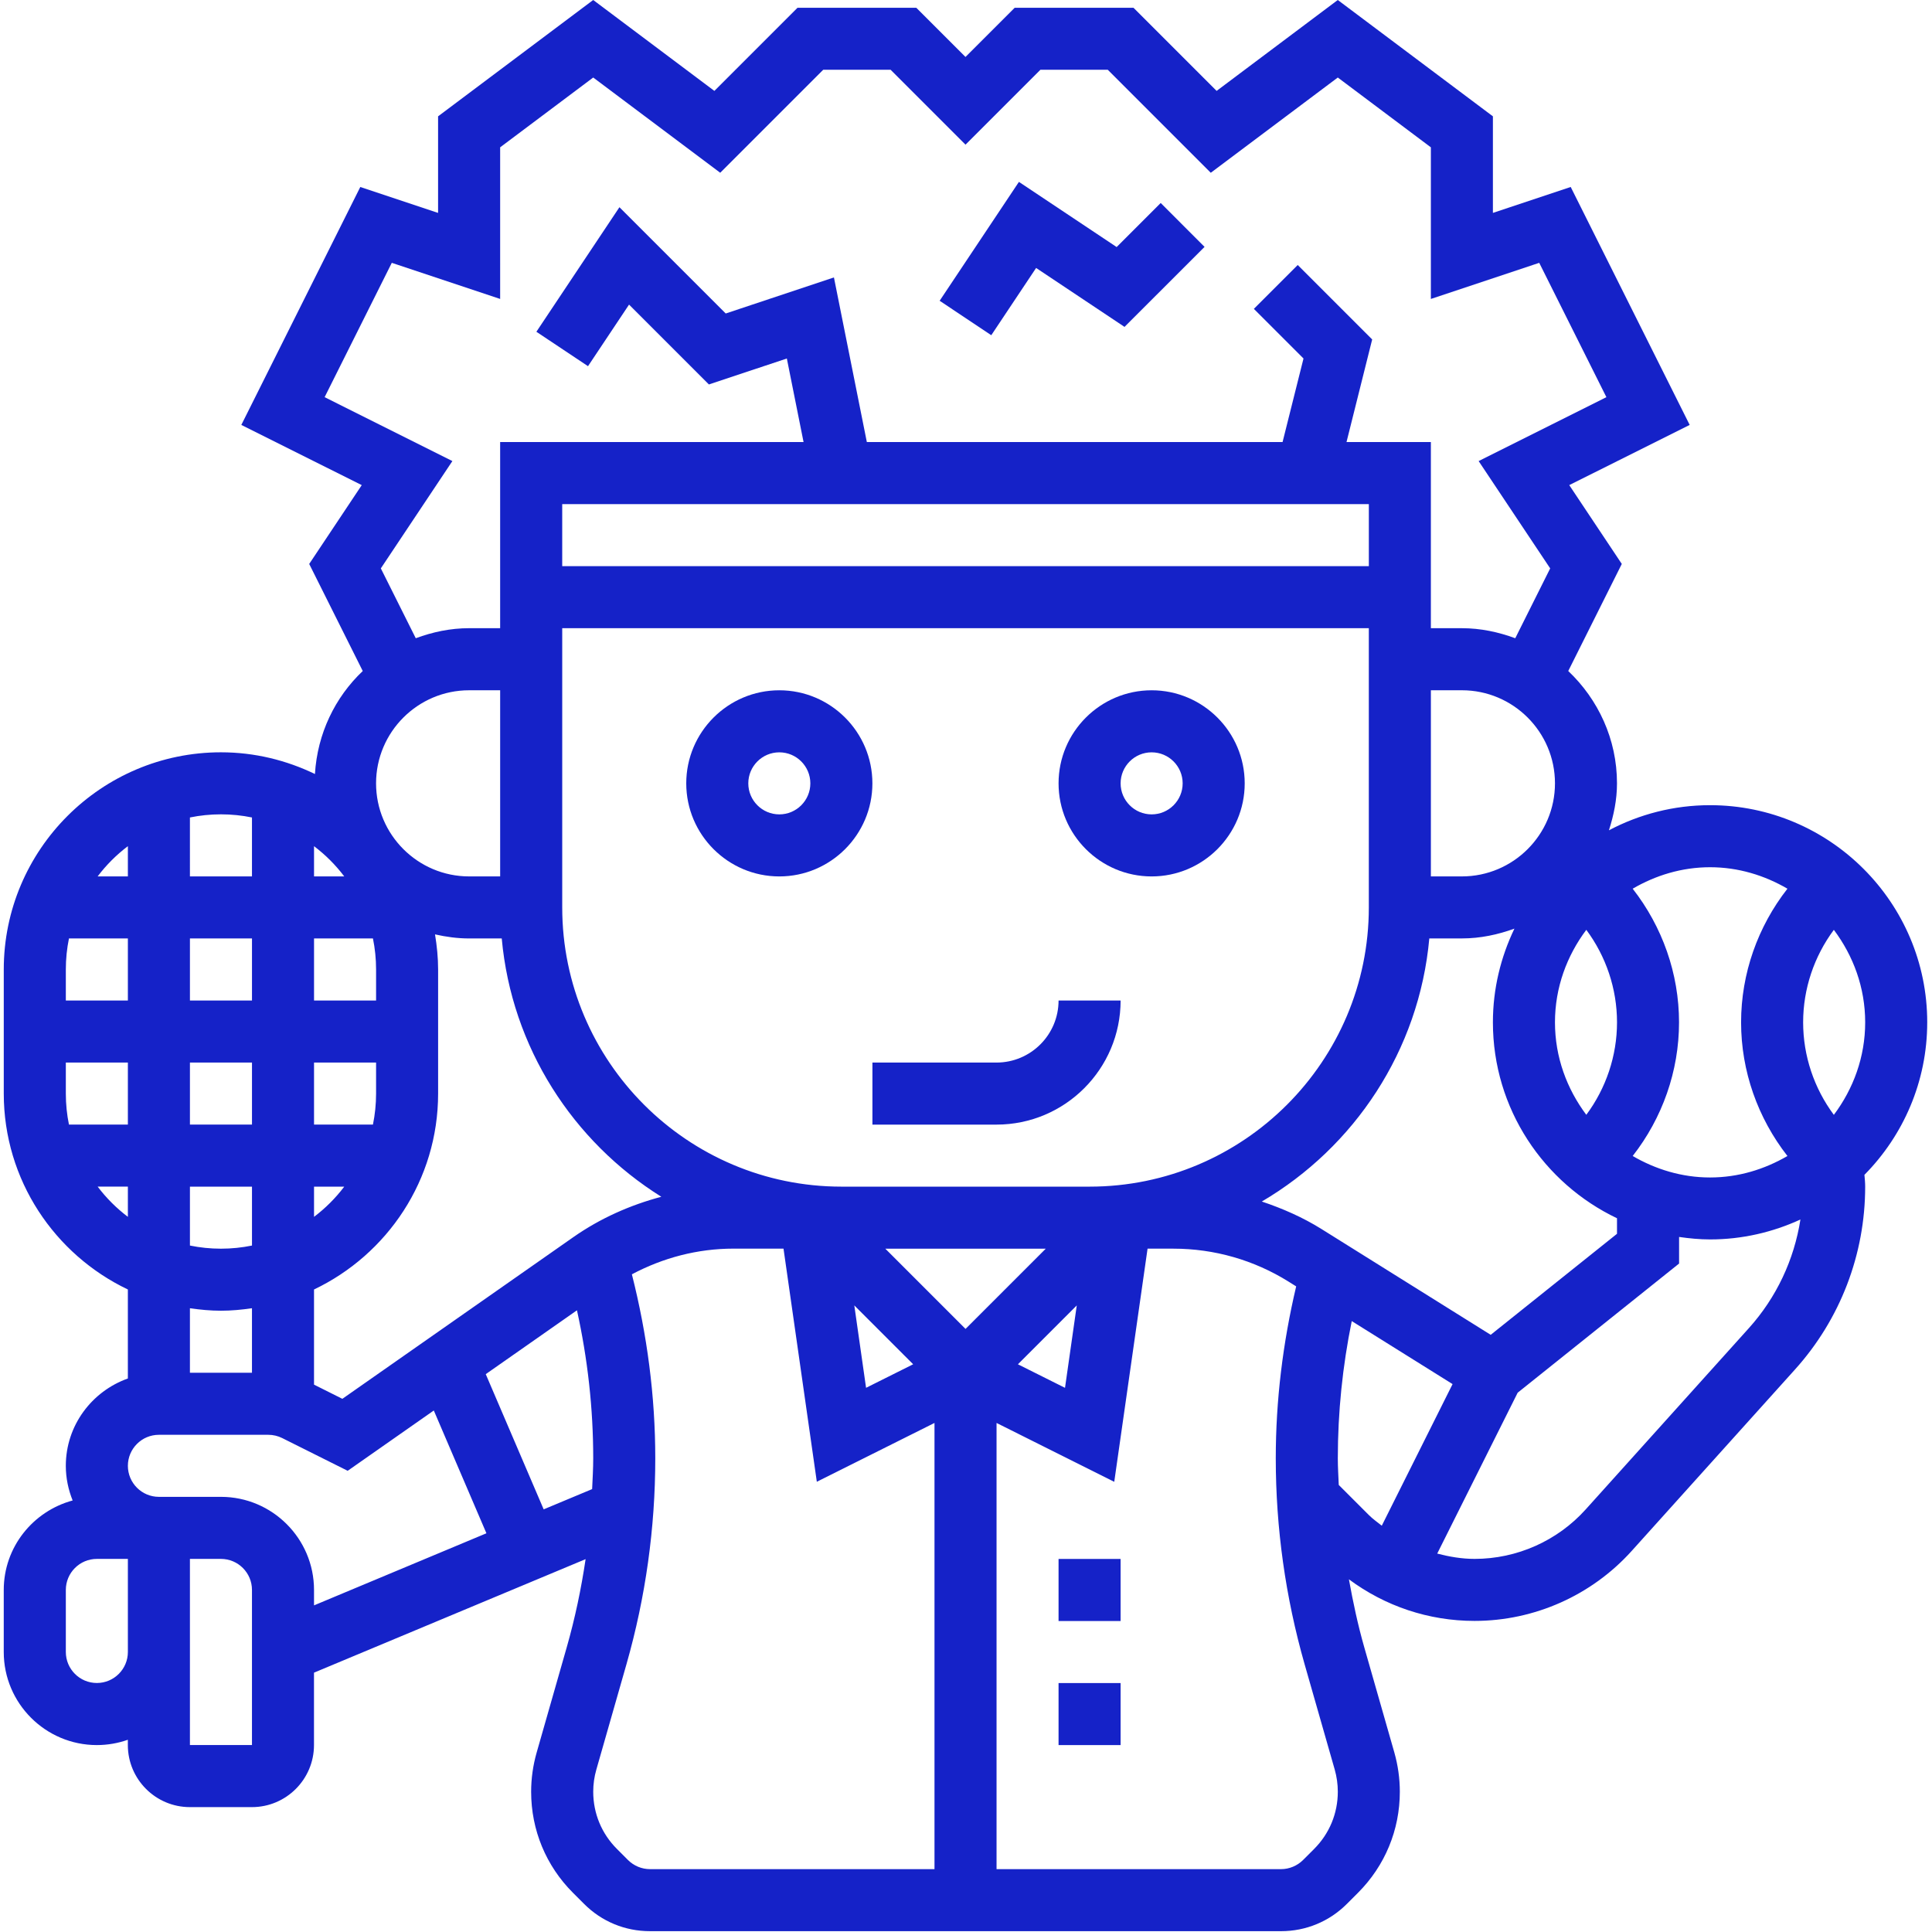 <?xml version="1.0" encoding="UTF-8" standalone="no"?>
<!-- Created with Inkscape (http://www.inkscape.org/) -->

<svg
   width="200"
   height="200"
   viewBox="0 0 200 200"
   version="1.1"
   id="svg5"
   xml:space="preserve"
   xmlns="http://www.w3.org/2000/svg"
   xmlns:svg="http://www.w3.org/2000/svg"><defs
     id="defs2" /><g
     id="layer1"
     transform="translate(-1331.315,-557.467)"><g
       id="tennis-courts"><rect
         style="fill:#ffffff"
         id="rect1761-61-0-5"
         width="200"
         height="200"
         x="1331.315"
         y="557.467" /><g
         id="g4089-2"
         transform="matrix(0.357,0,0,0.357,1306.311,557.468)"
         style="font-variation-settings:normal;opacity:1;vector-effect:none;fill:#1522c8;fill-opacity:1;stroke-width:1;stroke-linecap:butt;stroke-linejoin:miter;stroke-miterlimit:4;stroke-dasharray:none;stroke-dashoffset:0;stroke-opacity:1;-inkscape-stroke:none;stop-color:#000000;stop-opacity:1"><path
           d="m 628.88,296.45 c 0,-34.723 -28.258,-62.973 -62.973,-62.973 -10.59,0 -20.555,2.652 -29.328,7.285 1.387,-4.324 2.34,-8.84 2.34,-13.617 0,-12.836 -5.481,-24.371 -14.133,-32.574 l 15.527,-31.047 -15.238,-22.859 34.922,-17.453 -34.5,-69 -22.559,7.523 v -28.004 l -44.98,-33.734 -35.137,26.359 -24.109,-24.109 h -34.438 l -14.27,14.266 -14.27,-14.266 h -34.438 l -24.109,24.109 -35.137,-26.359 -44.98,33.734 v 28.004 l -22.555,-7.519 -34.5,69 34.922,17.453 -15.238,22.859 15.527,31.047 c -8.035,7.609 -13.152,18.137 -13.863,29.867 -8.266,-3.996 -17.488,-6.297 -27.258,-6.297 -34.715,0 -62.973,28.246 -62.973,62.973 v 35.984 c 0,25.055 14.746,46.68 35.984,56.809 v 25.809 c -10.445,3.723 -17.992,13.621 -17.992,25.332 0,3.555 0.73,6.926 1.98,10.039 -11.477,3.109 -19.977,13.508 -19.977,25.949 v 17.992 c 0,14.879 12.109,26.988 26.988,26.988 3.156,0 6.188,-0.547 8.996,-1.539 v 1.539 c 0,9.922 8.07,17.992 17.992,17.992 h 17.992 c 9.922,0 17.992,-8.07 17.992,-17.992 v -20.996 l 78.762,-32.918 c -1.277,8.602 -3.066,17.129 -5.461,25.523 l -8.734,30.559 c -1.055,3.699 -1.598,7.531 -1.598,11.371 0,11.074 4.309,21.492 12.145,29.309 l 3.211,3.211 c 5.09,5.102 11.875,7.906 19.082,7.906 h 183.02 c 7.207,0 13.988,-2.809 19.082,-7.906 l 3.211,-3.211 c 7.828,-7.828 12.145,-18.234 12.145,-29.316 0,-3.84 -0.539,-7.672 -1.594,-11.391 l -8.734,-30.551 c -1.844,-6.477 -3.246,-13.043 -4.434,-19.656 10.488,7.789 23.121,12.062 36.426,12.062 17.363,0 33.969,-7.402 45.582,-20.305 l 47.32,-52.574 c 13.141,-14.57 20.371,-33.414 20.371,-53.043 0,-1.152 -0.109,-2.285 -0.215,-3.426 11.246,-11.383 18.207,-27 18.207,-44.219 z m -17.992,0 c 0,10.086 -3.453,19.312 -9.086,26.824 -5.723,-7.699 -8.906,-17.094 -8.906,-26.824 0,-9.727 3.184,-19.125 8.906,-26.824 5.633,7.512 9.086,16.73 9.086,26.824 z m -22.543,-38.754 c -8.602,11 -13.441,24.613 -13.441,38.754 0,14.141 4.848,27.754 13.441,38.754 -6.629,3.859 -14.23,6.227 -22.438,6.227 -8.203,0 -15.805,-2.375 -22.438,-6.227 8.602,-11 13.441,-24.613 13.441,-38.754 0,-14.141 -4.848,-27.754 -13.441,-38.754 6.629,-3.859 14.23,-6.227 22.438,-6.227 8.207,0 15.809,2.367 22.438,6.227 z m -86.047,129.36 -49.055,-30.668 c -5.441,-3.402 -11.301,-5.965 -17.316,-7.981 26.824,-15.77 45.617,-43.746 48.57,-76.297 l 9.445,0.004 c 5.371,0 10.461,-1.105 15.238,-2.844 -3.961,8.25 -6.242,17.434 -6.242,27.176 0,25.055 14.746,46.68 35.984,56.809 v 4.508 z m -266,-28.328 -66.984,46.887 -8.219,-4.113 v -27.59 c 21.238,-10.129 35.984,-31.754 35.984,-56.809 v -35.984 c 0,-3.473 -0.352,-6.856 -0.898,-10.176 3.195,0.719 6.484,1.18 9.895,1.18 h 9.453 c 2.871,31.613 20.672,58.906 46.273,74.902 -9.047,2.418 -17.684,6.231 -25.504,11.703 z M 89.128,317.103 v -8.996 h 17.992 v 17.992 H 90.034 c -0.594,-2.906 -0.906,-5.922 -0.906,-8.996 z m 0.906,-44.98 h 17.086 v 17.992 h -17.992 v -8.996 c 0,-3.078 0.312,-6.09 0.906,-8.996 z m 116.04,-71.969 h 8.996 v 53.977 h -8.996 c -14.879,0 -26.988,-12.109 -26.988,-26.988 0.004,-14.879 12.109,-26.988 26.988,-26.988 z m 260.89,-53.977 v 17.992 h -233.9 v -17.992 z m 53.973,80.965 c 0,14.879 -12.109,26.988 -26.988,26.988 h -8.996 v -53.977 h 8.996 c 14.883,0 26.988,12.109 26.988,26.988 z m -170.92,158.2 -23.262,-23.262 h 46.527 z m 35.984,-41.254 h -71.969 c -44.648,0 -80.965,-36.324 -80.965,-80.965 v -80.965 h 233.89 v 80.965 c 0.004,44.637 -36.312,80.965 -80.961,80.965 z m -206.91,-26.988 c 0,3.078 -0.316,6.09 -0.91,8.996 h -17.082 v -17.992 h 17.992 z m -9.23,-62.973 h -8.762 v -8.762 c 3.316,2.508 6.25,5.441 8.762,8.762 z m 8.32,17.992 c 0.594,2.906 0.91,5.918 0.91,8.996 v 8.996 h -17.992 v -17.992 z m -35.074,17.992 h -17.992 v -17.992 h 17.992 z m -17.992,17.992 h 17.992 v 17.992 h -17.992 z m 17.992,35.984 v 17.082 c -2.906,0.594 -5.918,0.91 -8.996,0.91 -3.078,0 -6.09,-0.316 -8.996,-0.91 v -17.082 z m 17.992,0 h 8.762 c -2.512,3.32 -5.453,6.254 -8.762,8.762 z m 173.73,51.508 -13.656,6.828 -3.41,-23.895 z m 47.441,-17.062 -3.41,23.895 -13.656,-6.828 z m 147.75,-55.273 c -5.629,-7.512 -9.086,-16.73 -9.086,-26.816 0,-10.086 3.453,-19.312 9.086,-26.824 5.723,7.699 8.906,17.094 8.906,26.824 0,9.727 -3.184,19.117 -8.906,26.816 z m -349.55,-158.45 20.746,-31.117 -37.047,-18.531 19.477,-38.953 31.422,10.473 V 42.717 l 26.988,-20.242 36.828,27.617 29.867,-29.867 h 19.539 l 21.719,21.719 21.715,-21.715 h 19.539 l 29.867,29.867 36.832,-27.621 26.988,20.242 v 43.965 l 31.422,-10.473 19.477,38.953 -37.047,18.531 20.746,31.117 -10.129,20.258 c -4.848,-1.789 -10.012,-2.914 -15.473,-2.914 h -8.996 v -53.977 h -24.461 l 7.441,-29.75 -21.59,-21.59 -12.719,12.719 14.395,14.395 -6.07,24.227 h -120.55 l -9.543,-47.742 -31.379,10.461 -30.82,-30.816 -24.082,36.117 14.969,9.977 11.902,-17.855 23.156,23.156 22.598,-7.531 4.848,24.227 h -87.98 v 53.977 h -8.996 c -5.461,0 -10.625,1.125 -15.473,2.914 z m -37.367,72.23 v 17.082 h -17.992 V 237.04 c 2.906,-0.594 5.918,-0.91 8.996,-0.91 3.074,0 6.09,0.316 8.996,0.91 z m -35.984,8.32 v 8.762 h -8.762 c 2.508,-3.32 5.441,-6.254 8.762,-8.762 z m -8.762,98.723 h 8.762 v 8.762 c -3.32,-2.512 -6.254,-5.445 -8.762,-8.762 z m 35.75,35.984 c 3.059,0 6.047,-0.297 8.996,-0.719 v 18.711 h -17.992 v -18.711 c 2.949,0.422 5.938,0.719 8.996,0.719 z m -26.988,98.953 c 0,4.957 -4.031,8.996 -8.996,8.996 -4.965,0 -8.996,-4.039 -8.996,-8.996 v -17.992 c 0,-4.957 4.031,-8.996 8.996,-8.996 h 8.996 z m 35.984,26.988 h -17.992 v -53.977 h 8.996 c 4.965,0 8.996,4.039 8.996,8.996 z m -8.996,-71.969 h -17.992 c -4.965,0 -8.996,-4.039 -8.996,-8.996 0,-4.957 4.031,-8.996 8.996,-8.996 h 31.738 c 1.387,0 2.781,0.332 4.012,0.945 l 18.992,9.492 24.973,-17.488 15.258,35.605 -49.992,20.906 v -4.481 c 0,-14.879 -12.109,-26.988 -26.988,-26.988 z m 93.582,3.625 -16.797,-39.203 26.449,-18.516 c 3.106,14.082 4.715,28.465 4.715,42.914 0,2.988 -0.18,5.957 -0.316,8.934 z m 24.453,101.69 -3.211,-3.219 c -4.438,-4.426 -6.875,-10.309 -6.875,-16.59 0,-2.176 0.305,-4.344 0.91,-6.441 l 8.734,-30.551 c 5.543,-19.422 8.348,-39.508 8.348,-59.695 0,-18.02 -2.367,-35.91 -6.781,-53.348 9.059,-4.82 19.082,-7.449 29.473,-7.449 h 14.492 l 9.66,67.605 34.121,-17.055 v 129.38 h -82.512 c -2.367,0 -4.676,-0.961 -6.359,-2.637 z m 198.95,-3.211 -3.211,3.211 c -1.684,1.672 -3.996,2.637 -6.359,2.637 h -82.512 v -129.38 l 34.129,17.066 9.66,-67.605 h 7.539 c 11.812,0 23.355,3.309 33.367,9.57 l 2.188,1.367 c -3.859,16.336 -5.918,33.059 -5.918,49.848 0,20.188 2.816,40.273 8.355,59.699 l 8.734,30.543 c 0.594,2.102 0.902,4.269 0.902,6.445 0,6.281 -2.438,12.164 -6.875,16.598 z m 6.875,-113.29 c 0,-13.367 1.375,-26.699 4.039,-39.781 l 29.238,18.27 -20.527,41.059 c -1.25,-1.008 -2.574,-1.906 -3.723,-3.059 l -8.754,-8.754 c -0.105,-2.582 -0.273,-5.152 -0.273,-7.734 z m 119.2,-37.746 -47.32,52.574 c -8.203,9.121 -19.953,14.348 -32.215,14.348 -3.723,0 -7.332,-0.629 -10.84,-1.539 l 23.328,-46.652 46.805,-37.453 v -7.711 c 2.949,0.422 5.938,0.719 8.996,0.719 9.348,0 18.199,-2.106 26.188,-5.777 -1.824,11.664 -6.945,22.602 -14.941,31.492 z"
           id="path4043-2"
           style="font-variation-settings:normal;vector-effect:none;fill:#1522c8;fill-opacity:1;stroke-width:1;stroke-linecap:butt;stroke-linejoin:miter;stroke-miterlimit:4;stroke-dasharray:none;stroke-dashoffset:0;stroke-opacity:1;-inkscape-stroke:none;stop-color:#000000;stop-opacity:1" /><path
           d="m 296.02,200.16 c -14.879,0 -26.988,12.109 -26.988,26.988 0,14.879 12.109,26.988 26.988,26.988 14.879,0 26.988,-12.109 26.988,-26.988 0,-14.879 -12.109,-26.988 -26.988,-26.988 z m 0,35.984 c -4.965,0 -8.996,-4.039 -8.996,-8.996 0,-4.957 4.031,-8.996 8.996,-8.996 4.965,0 8.996,4.039 8.996,8.996 0,4.957 -4.031,8.996 -8.996,8.996 z"
           id="path4045-1"
           style="font-variation-settings:normal;vector-effect:none;fill:#1522c8;fill-opacity:1;stroke-width:1;stroke-linecap:butt;stroke-linejoin:miter;stroke-miterlimit:4;stroke-dasharray:none;stroke-dashoffset:0;stroke-opacity:1;-inkscape-stroke:none;stop-color:#000000;stop-opacity:1" /><path
           d="m 403.98,200.16 c -14.879,0 -26.988,12.109 -26.988,26.988 0,14.879 12.109,26.988 26.988,26.988 14.879,0 26.988,-12.109 26.988,-26.988 0,-14.879 -12.109,-26.988 -26.988,-26.988 z m 0,35.984 c -4.965,0 -8.996,-4.039 -8.996,-8.996 0,-4.957 4.031,-8.996 8.996,-8.996 4.965,0 8.996,4.039 8.996,8.996 0,4.957 -4.031,8.996 -8.996,8.996 z"
           id="path4047-0"
           style="font-variation-settings:normal;vector-effect:none;fill:#1522c8;fill-opacity:1;stroke-width:1;stroke-linecap:butt;stroke-linejoin:miter;stroke-miterlimit:4;stroke-dasharray:none;stroke-dashoffset:0;stroke-opacity:1;-inkscape-stroke:none;stop-color:#000000;stop-opacity:1" /><path
           d="m 359,308.11 h -35.984 v 17.992 H 359 c 19.844,0 35.984,-16.141 35.984,-35.984 h -17.992 c 0,9.922 -8.07,17.992 -17.992,17.992 z"
           id="path4049-6"
           style="font-variation-settings:normal;vector-effect:none;fill:#1522c8;fill-opacity:1;stroke-width:1;stroke-linecap:butt;stroke-linejoin:miter;stroke-miterlimit:4;stroke-dasharray:none;stroke-dashoffset:0;stroke-opacity:1;-inkscape-stroke:none;stop-color:#000000;stop-opacity:1" /><path
           d="m 376.99,488.03 h 17.992 v 17.992 H 376.99 Z"
           id="path4051-8"
           style="font-variation-settings:normal;vector-effect:none;fill:#1522c8;fill-opacity:1;stroke-width:1;stroke-linecap:butt;stroke-linejoin:miter;stroke-miterlimit:4;stroke-dasharray:none;stroke-dashoffset:0;stroke-opacity:1;-inkscape-stroke:none;stop-color:#000000;stop-opacity:1" /><path
           d="m 376.99,452.05 h 17.992 v 17.992 H 376.99 Z"
           id="path4053-8"
           style="font-variation-settings:normal;vector-effect:none;fill:#1522c8;fill-opacity:1;stroke-width:1;stroke-linecap:butt;stroke-linejoin:miter;stroke-miterlimit:4;stroke-dasharray:none;stroke-dashoffset:0;stroke-opacity:1;-inkscape-stroke:none;stop-color:#000000;stop-opacity:1" /><path
           d="m 370.48,77.699 25.637,17.09 23.211,-23.207 -12.719,-12.723 -12.777,12.777 -28.336,-18.895 -22.984,34.473 14.969,9.988 z"
           id="path4055-0"
           style="font-variation-settings:normal;vector-effect:none;fill:#1522c8;fill-opacity:1;stroke-width:1;stroke-linecap:butt;stroke-linejoin:miter;stroke-miterlimit:4;stroke-dasharray:none;stroke-dashoffset:0;stroke-opacity:1;-inkscape-stroke:none;stop-color:#000000;stop-opacity:1" /></g></g></g></svg>
